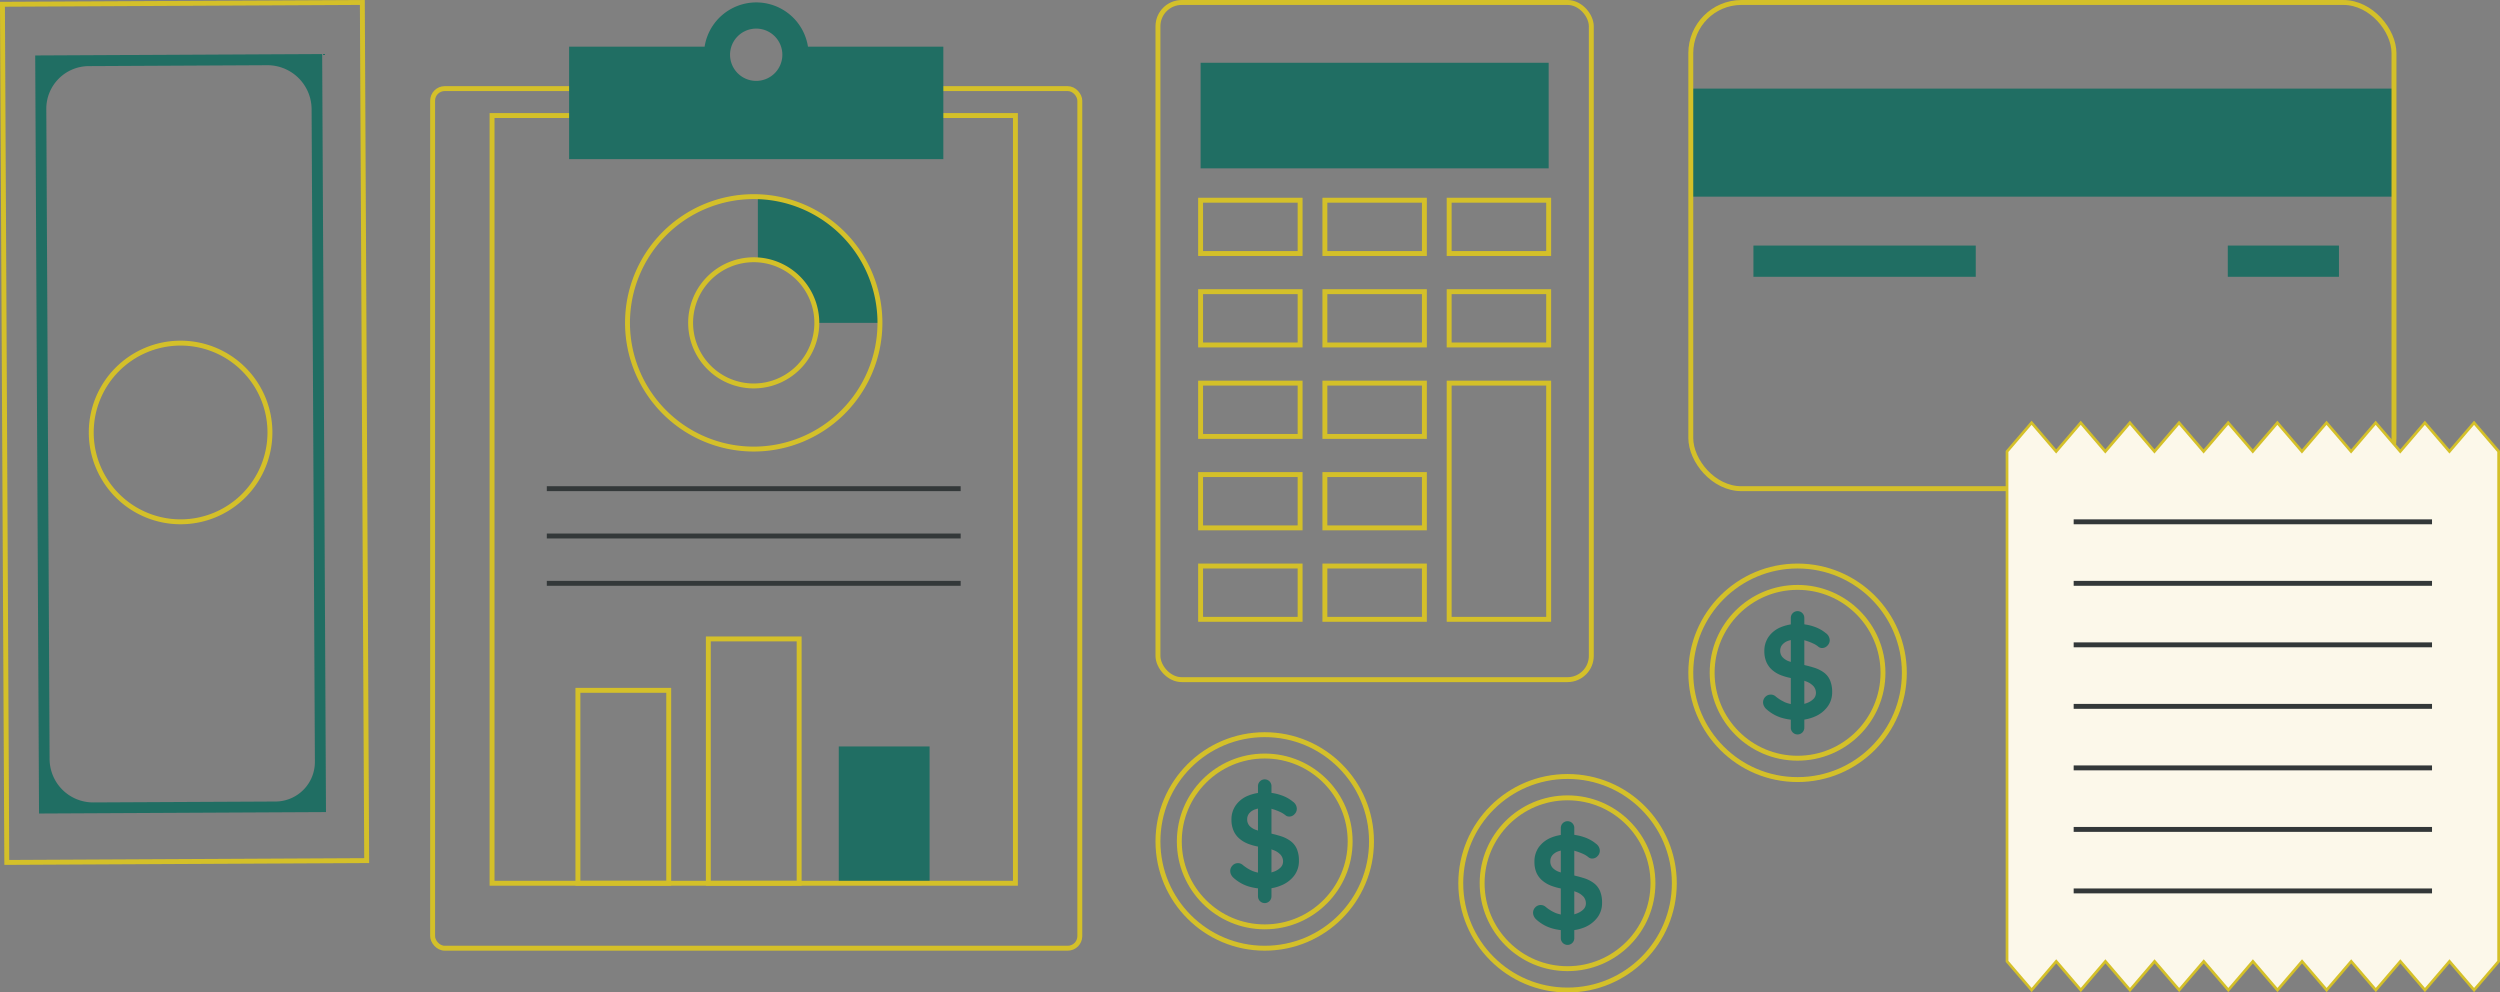 <svg xmlns="http://www.w3.org/2000/svg" xmlns:xlink="http://www.w3.org/1999/xlink" viewBox="0 0 1018.28 404.25"><rect x="0" y="0" width="1018.28" height="404.25" fill="#808080" stroke="none"/><defs><style>.cls-1,.cls-3,.cls-5{fill:none;}.cls-2{fill:#206e63;}.cls-3,.cls-4{stroke:#d4c029;}.cls-3,.cls-4,.cls-5{stroke-miterlimit:10;}.cls-3,.cls-5{stroke-width:2px;}.cls-4{fill:#fcf8ea;stroke-width:1.11px;}.cls-5{stroke:#333839;}.cls-6{clip-path:url(#clip-path);}</style><clipPath id="clip-path"><path class="cls-1" d="M358.41,131.5A51.41,51.41,0,1,1,307,80.09,51.4,51.4,0,0,1,358.41,131.5ZM307,105.8a25.7,25.7,0,1,0,25.7,25.7A25.7,25.7,0,0,0,307,105.8Z"/></clipPath></defs><g id="Layer_2" data-name="Layer 2"><g id="Layer_1-2" data-name="Layer 1"><rect class="cls-2" x="688.68" y="36.09" width="286.42" height="44.01"/><rect class="cls-3" x="688.68" y="1.01" width="286.42" height="198.04" rx="20.64"/><rect class="cls-2" x="714.19" y="100.02" width="90.56" height="12.72"/><rect class="cls-2" x="907.41" y="100.02" width="45.28" height="12.72"/><polygon class="cls-4" points="817.49 391.57 827.51 403.25 837.53 391.57 847.54 403.25 857.56 391.57 867.57 403.25 877.58 391.57 887.6 403.25 897.61 391.57 907.62 403.25 917.63 391.57 927.64 403.25 937.65 391.57 947.66 403.25 957.68 391.57 967.69 403.25 977.7 391.57 987.71 403.25 997.71 391.57 1007.72 403.25 1017.73 391.57 1017.73 183.88 1007.71 172.2 997.69 183.88 987.67 172.2 977.66 183.88 967.64 172.2 957.63 183.88 947.62 172.2 937.61 183.88 927.6 172.2 917.59 183.88 907.57 172.2 897.56 183.88 887.55 172.2 877.54 183.88 867.53 172.2 857.52 183.88 847.51 172.2 837.5 183.88 827.49 172.2 817.49 183.88 817.49 391.57"/><rect class="cls-3" x="235.39" y="281.18" width="36.99" height="78.58"/><rect class="cls-3" x="288.51" y="260.24" width="36.99" height="99.53"/><rect class="cls-2" x="341.64" y="304.04" width="36.99" height="55.72"/><rect class="cls-3" x="200.42" y="47.06" width="213.17" height="312.7"/><rect class="cls-3" x="176.21" y="36.09" width="263.61" height="350.13" rx="4.93"/><path class="cls-2" d="M384.23,19V64.83H231.8V19H287a21.3,21.3,0,0,1,42.09,0ZM308,11.65A10.65,10.65,0,1,0,318.66,22.3,10.64,10.64,0,0,0,308,11.65Z"/><line class="cls-5" x1="222.72" y1="199.04" x2="391.29" y2="199.04"/><line class="cls-5" x1="844.63" y1="212.54" x2="990.59" y2="212.54"/><line class="cls-5" x1="844.63" y1="237.6" x2="990.59" y2="237.6"/><line class="cls-5" x1="844.63" y1="262.65" x2="990.59" y2="262.65"/><line class="cls-5" x1="844.63" y1="287.71" x2="990.59" y2="287.71"/><line class="cls-5" x1="844.63" y1="312.77" x2="990.59" y2="312.77"/><line class="cls-5" x1="844.63" y1="337.83" x2="990.59" y2="337.83"/><line class="cls-5" x1="844.63" y1="362.88" x2="990.59" y2="362.88"/><line class="cls-5" x1="222.72" y1="218.32" x2="391.29" y2="218.32"/><line class="cls-5" x1="222.72" y1="237.6" x2="391.29" y2="237.6"/><g class="cls-6"><polygon class="cls-2" points="308.69 73.96 308.69 115.65 332.71 131.5 379.75 131.5 344.22 73.96 308.69 73.96"/></g><path class="cls-3" d="M358.41,131.5A51.41,51.41,0,1,1,307,80.09,51.4,51.4,0,0,1,358.41,131.5ZM307,105.8a25.7,25.7,0,1,0,25.7,25.7A25.7,25.7,0,0,0,307,105.8Z"/><rect class="cls-3" x="471.65" y="1.01" width="176.51" height="275.82" rx="9.69"/><rect class="cls-2" x="489.02" y="25.57" width="141.77" height="43"/><rect class="cls-3" x="489.02" y="81.55" width="40.53" height="21.71"/><rect class="cls-3" x="590.26" y="81.55" width="40.53" height="21.71"/><rect class="cls-3" x="539.64" y="81.55" width="40.53" height="21.71"/><rect class="cls-3" x="489.02" y="118.8" width="40.53" height="21.71"/><rect class="cls-3" x="590.26" y="118.8" width="40.53" height="21.71"/><rect class="cls-3" x="539.64" y="118.8" width="40.53" height="21.71"/><rect class="cls-3" x="489.02" y="156.05" width="40.53" height="21.71"/><rect class="cls-3" x="590.26" y="156.05" width="40.53" height="96.21"/><rect class="cls-3" x="539.64" y="156.05" width="40.53" height="21.71"/><rect class="cls-3" x="489.02" y="193.3" width="40.53" height="21.71"/><rect class="cls-3" x="539.64" y="193.3" width="40.53" height="21.71"/><rect class="cls-3" x="489.02" y="230.55" width="40.53" height="21.71"/><rect class="cls-3" x="539.64" y="230.55" width="40.53" height="21.71"/><circle class="cls-3" cx="515.14" cy="342.73" r="43.49"/><circle class="cls-3" cx="515.14" cy="342.73" r="34.79"/><path class="cls-2" d="M515.22,362a23.05,23.05,0,0,1-6.85-1,16.46,16.46,0,0,1-5.81-3.34,4.12,4.12,0,0,1-1.09-1.36,3.32,3.32,0,0,1-.38-1.52,3.16,3.16,0,0,1,.89-2.21,3,3,0,0,1,2.26-1,2.87,2.87,0,0,1,1.85.66,17.19,17.19,0,0,0,4.1,2.55,12.81,12.81,0,0,0,5,.87,10.66,10.66,0,0,0,3.69-.62,7.29,7.29,0,0,0,2.72-1.69,3.36,3.36,0,0,0,1-2.42,4.07,4.07,0,0,0-1-2.77,7.51,7.51,0,0,0-3-1.93,23.55,23.55,0,0,0-5.11-1.22,23.31,23.31,0,0,1-5.17-1.33,12,12,0,0,1-3.72-2.29,8.84,8.84,0,0,1-2.25-3.26,11,11,0,0,1-.76-4.21,9.94,9.94,0,0,1,1.82-6,11.28,11.28,0,0,1,4.91-3.8,17.5,17.5,0,0,1,6.85-1.31,19.52,19.52,0,0,1,6.55,1.06,15.3,15.3,0,0,1,4.92,2.69,3.61,3.61,0,0,1,1.57,2.88,3.06,3.06,0,0,1-.92,2.17,2.87,2.87,0,0,1-2.17,1,2.35,2.35,0,0,1-1.47-.49,10.29,10.29,0,0,0-2.34-1.44,21.82,21.82,0,0,0-3.09-1.14,11.8,11.8,0,0,0-7,.14,5.42,5.42,0,0,0-2.42,1.63,3.76,3.76,0,0,0-.81,2.39,3.89,3.89,0,0,0,.95,2.69,6.35,6.35,0,0,0,2.74,1.68,31.89,31.89,0,0,0,4.3,1.12,44.5,44.5,0,0,1,5.73,1.41,13.47,13.47,0,0,1,4.1,2.09,7.92,7.92,0,0,1,2.45,3.21,12.14,12.14,0,0,1,.81,4.7,9.73,9.73,0,0,1-1.95,6.09,12.54,12.54,0,0,1-5.14,3.91A17.23,17.23,0,0,1,515.22,362Z"/><path class="cls-2" d="M515.14,367.84a2.75,2.75,0,0,1-2.75-2.75V320.36a2.75,2.75,0,1,1,5.49,0v44.73A2.75,2.75,0,0,1,515.14,367.84Z"/><circle class="cls-3" cx="638.48" cy="359.76" r="43.49"/><circle class="cls-3" cx="638.48" cy="359.76" r="34.79"/><path class="cls-2" d="M638.57,379a22.72,22.72,0,0,1-6.85-1,16.28,16.28,0,0,1-5.82-3.34,4.22,4.22,0,0,1-1.08-1.36,3.26,3.26,0,0,1-.38-1.52,3.11,3.11,0,0,1,.89-2.2,3,3,0,0,1,2.26-.95,2.92,2.92,0,0,1,1.85.65,16.94,16.94,0,0,0,4.1,2.56,12.81,12.81,0,0,0,5,.87,10.43,10.43,0,0,0,3.69-.63,7.41,7.41,0,0,0,2.72-1.68,3.38,3.38,0,0,0,1-2.42,4.11,4.11,0,0,0-1-2.77,7.38,7.38,0,0,0-3-1.93,22.66,22.66,0,0,0-5.11-1.23,22.82,22.82,0,0,1-5.16-1.33,12.2,12.2,0,0,1-3.72-2.28,9,9,0,0,1-2.26-3.26A11.24,11.24,0,0,1,625,351a10,10,0,0,1,1.82-6,11.52,11.52,0,0,1,4.92-3.8,17.49,17.49,0,0,1,6.85-1.3,19.56,19.56,0,0,1,6.55,1.06,15.11,15.11,0,0,1,4.92,2.69,3.61,3.61,0,0,1,1.57,2.88,3.12,3.12,0,0,1-.92,2.17,2.91,2.91,0,0,1-2.18,1,2.34,2.34,0,0,1-1.46-.49,9.63,9.63,0,0,0-2.34-1.44,21.5,21.5,0,0,0-3.1-1.14,11.07,11.07,0,0,0-3-.46,11.56,11.56,0,0,0-3.94.59,5.44,5.44,0,0,0-2.42,1.63,3.78,3.78,0,0,0-.81,2.4,3.87,3.87,0,0,0,.95,2.69,6.54,6.54,0,0,0,2.74,1.68,30.75,30.75,0,0,0,4.29,1.11,42.6,42.6,0,0,1,5.74,1.42,13.25,13.25,0,0,1,4.1,2.09,7.94,7.94,0,0,1,2.45,3.21,12.11,12.11,0,0,1,.81,4.7,9.72,9.72,0,0,1-1.95,6.08,12.56,12.56,0,0,1-5.14,3.92A17.4,17.4,0,0,1,638.57,379Z"/><path class="cls-2" d="M638.48,384.87a2.74,2.74,0,0,1-2.74-2.74V337.4a2.75,2.75,0,1,1,5.49,0v44.73A2.75,2.75,0,0,1,638.48,384.87Z"/><circle class="cls-3" cx="732.17" cy="274.04" r="43.49"/><circle class="cls-3" cx="732.17" cy="274.04" r="34.79"/><path class="cls-2" d="M732.25,293.29a23.1,23.1,0,0,1-6.85-1,16.48,16.48,0,0,1-5.81-3.34,4.39,4.39,0,0,1-1.09-1.36,3.42,3.42,0,0,1-.38-1.52,3.1,3.1,0,0,1,.9-2.2,3,3,0,0,1,2.25-.95,2.84,2.84,0,0,1,1.85.65,17.44,17.44,0,0,0,4.11,2.55,12.76,12.76,0,0,0,5,.87,10.76,10.76,0,0,0,3.7-.62,7.29,7.29,0,0,0,2.72-1.69,3.39,3.39,0,0,0,1-2.42,4.13,4.13,0,0,0-1-2.77,7.48,7.48,0,0,0-3-1.93,23.27,23.27,0,0,0-5.11-1.22,22.69,22.69,0,0,1-5.16-1.33,12,12,0,0,1-3.72-2.28,9.08,9.08,0,0,1-2.26-3.26,11.09,11.09,0,0,1-.76-4.22,10,10,0,0,1,1.82-6,11.33,11.33,0,0,1,4.92-3.8,17.46,17.46,0,0,1,6.85-1.31,19.86,19.86,0,0,1,6.55,1.06,15.32,15.32,0,0,1,4.91,2.69,3.65,3.65,0,0,1,1.58,2.88,3.14,3.14,0,0,1-.92,2.18,2.9,2.9,0,0,1-2.18,1,2.39,2.39,0,0,1-1.46-.48,9.63,9.63,0,0,0-2.34-1.44,20.4,20.4,0,0,0-3.1-1.15,11.52,11.52,0,0,0-3-.46,11.3,11.3,0,0,0-3.94.6,5.36,5.36,0,0,0-2.42,1.63,3.73,3.73,0,0,0-.82,2.39,3.88,3.88,0,0,0,1,2.69,6.49,6.49,0,0,0,2.75,1.69,33.83,33.83,0,0,0,4.29,1.11,44.27,44.27,0,0,1,5.74,1.41A13.71,13.71,0,0,1,743,274a7.86,7.86,0,0,1,2.44,3.2,12,12,0,0,1,.82,4.7,9.68,9.68,0,0,1-2,6.09,12.44,12.44,0,0,1-5.13,3.91A17.24,17.24,0,0,1,732.25,293.29Z"/><path class="cls-2" d="M732.17,299.15a2.75,2.75,0,0,1-2.75-2.75V251.67a2.75,2.75,0,1,1,5.5,0V296.4A2.75,2.75,0,0,1,732.17,299.15Z"/><rect class="cls-3" x="1.88" y="1.37" width="146.59" height="349.54" transform="translate(-0.89 0.38) rotate(-0.29)"/><path class="cls-2" d="M15.9,331.36l116.88-.59L131.22,22l-116.88.59Zm92.94-304.8a18,18,0,0,1,18.08,17.91l1.34,265.81a16.11,16.11,0,0,1-16,16.19l-74.2.37A17.74,17.74,0,0,1,20.2,309.19L18.86,44.37A17.36,17.36,0,0,1,36.13,26.93Z"/><path class="cls-3" d="M37.17,176.33a36.39,36.39,0,1,0,36.2-36.57A36.39,36.39,0,0,0,37.17,176.33Z"/></g></g></svg>